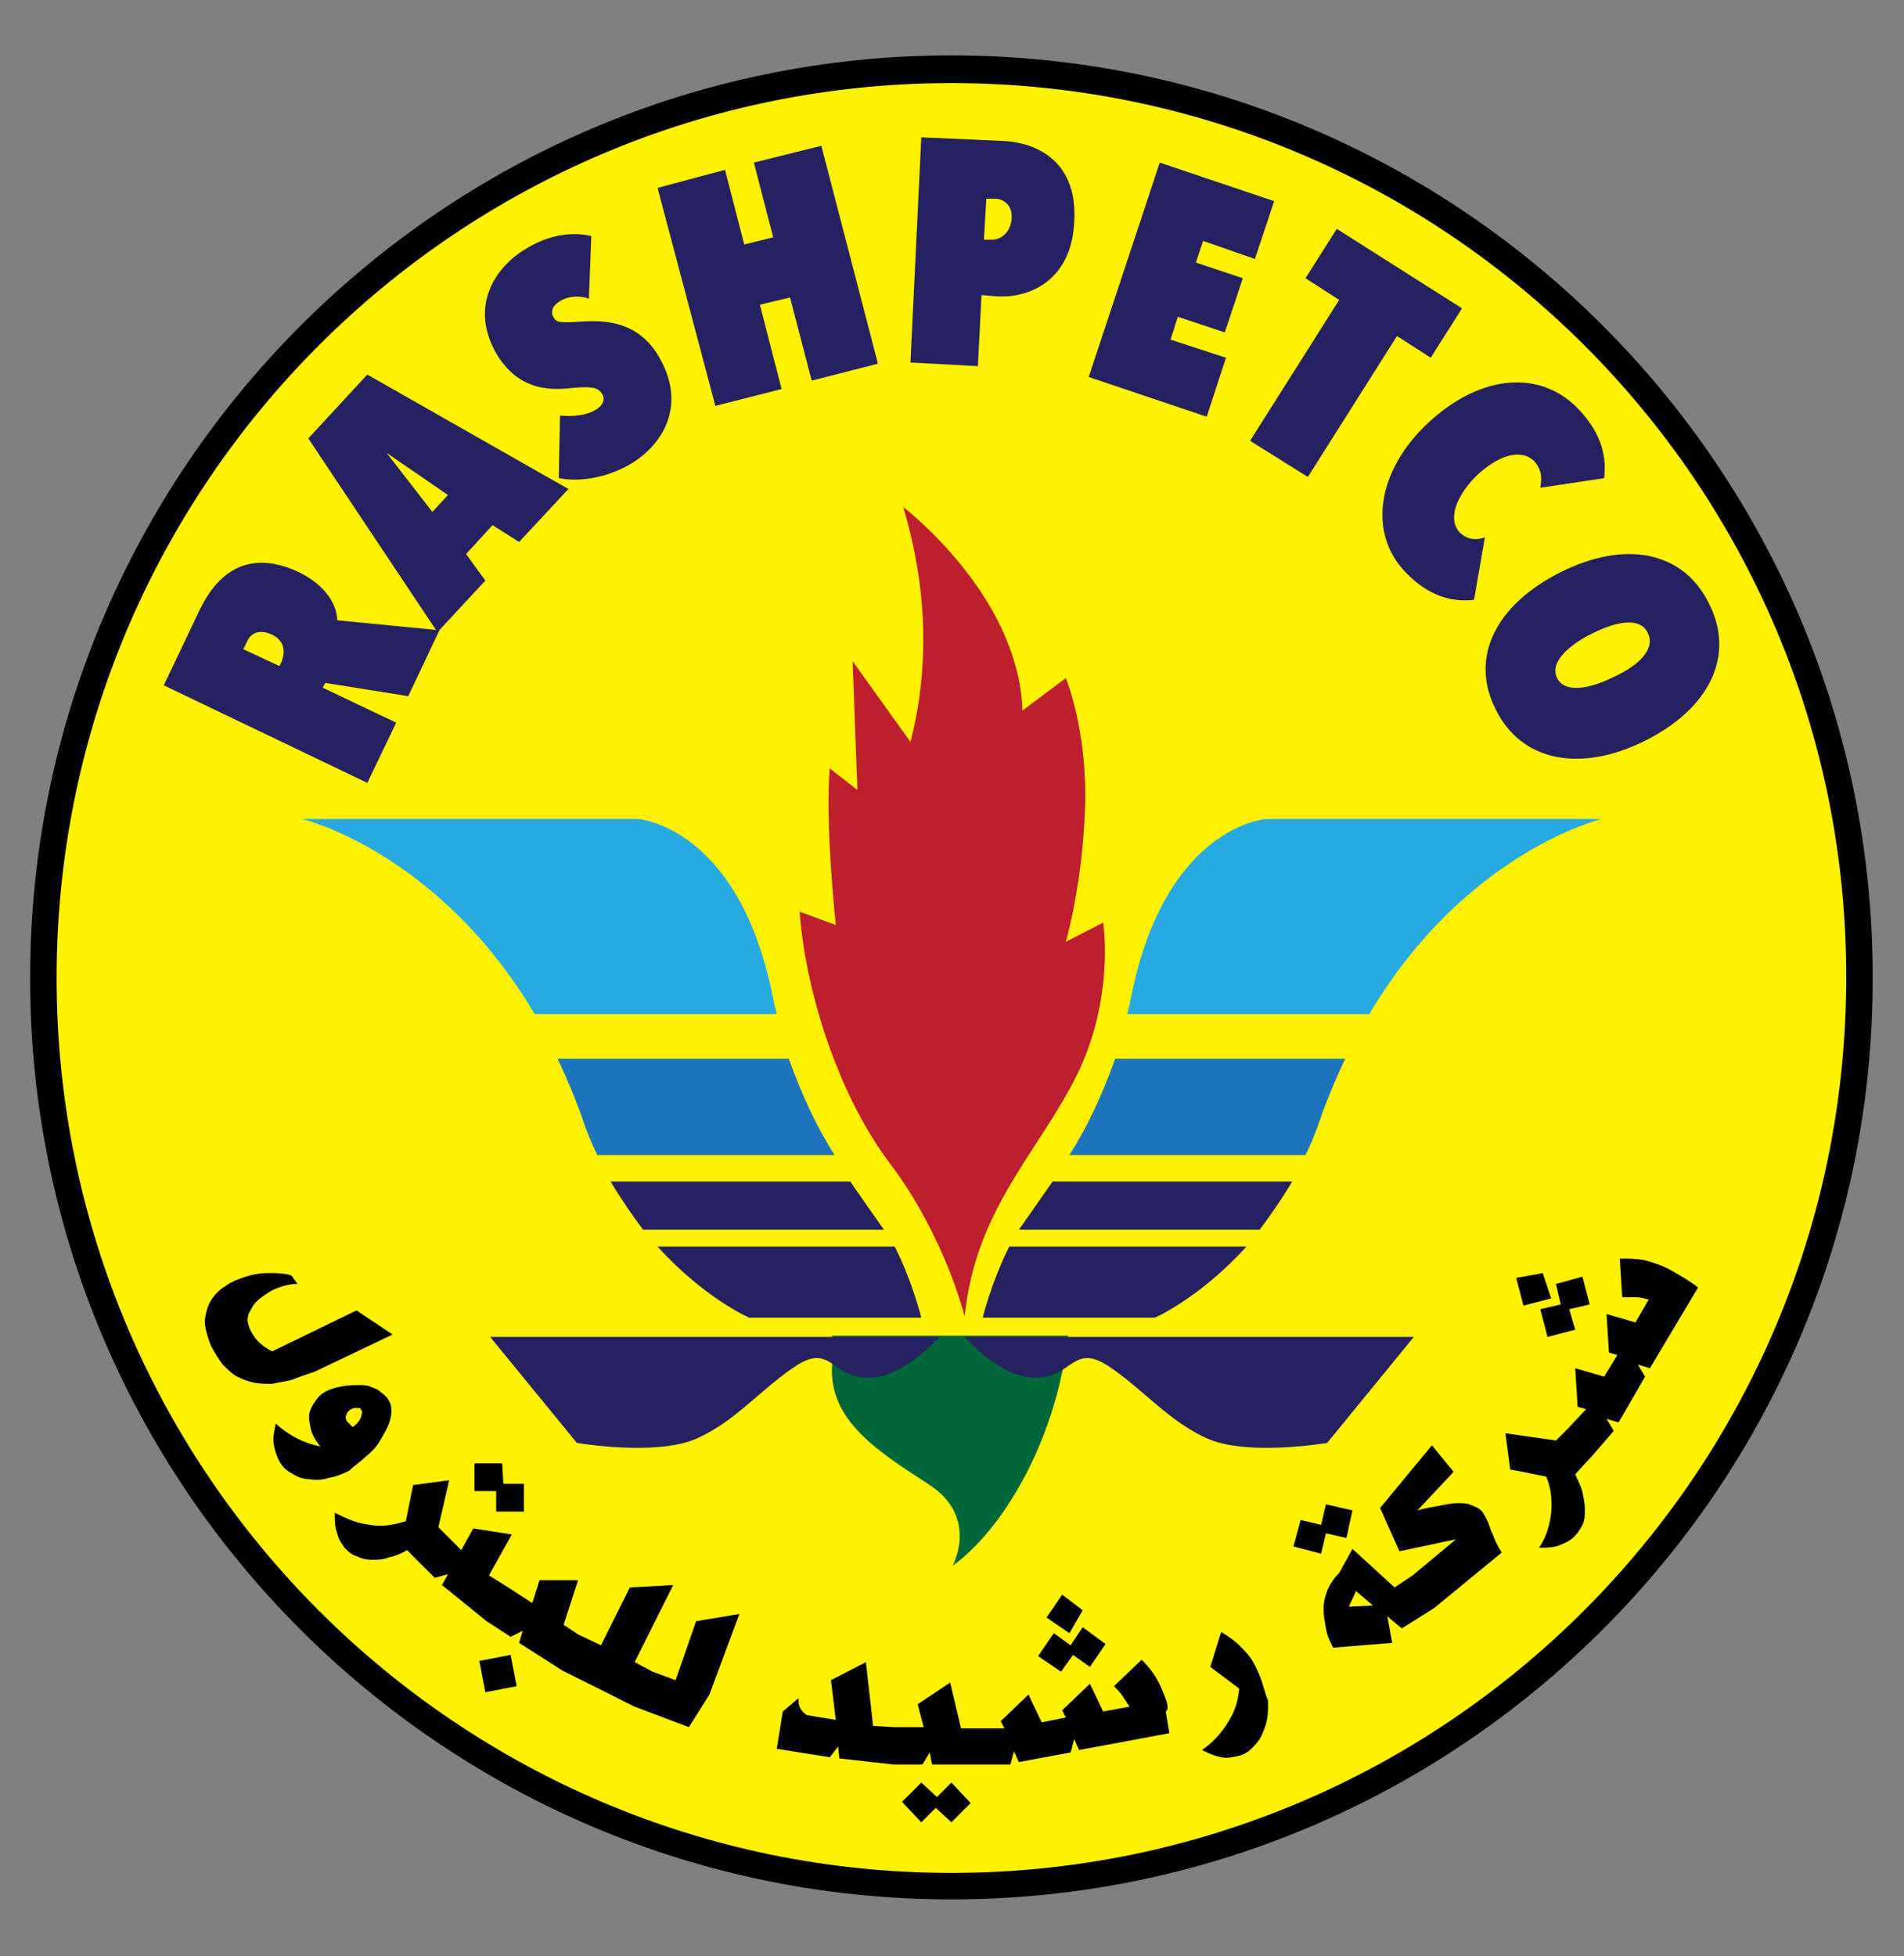 <?xml version="1.0" encoding="utf-8"?>
<!-- Generator: Adobe Illustrator 27.6.1, SVG Export Plug-In . SVG Version: 6.00 Build 0)  -->
<svg version="1.1" id="Layer_1" xmlns="http://www.w3.org/2000/svg" xmlns:xlink="http://www.w3.org/1999/xlink" x="0px" y="0px"
	 viewBox="0 0 158.1 162.4" style="enable-background:new 0 0 158.1 162.4;" xml:space="preserve">
<rect x="0" y="0" width="158.1" height="162.4" fill="#808080" stroke="none"/>
<style type="text/css">
	.st0{fill:#FFF200;}
	.st1{fill:#262262;}
	.st2{fill:#BE1E2D;}
	.st3{fill:#1C75BC;}
	.st4{fill:#27AAE1;}
	.st5{fill:#006838;}
</style>
<g>
	<circle class="st0" cx="79" cy="81.2" r="75.4"/>
	<g>
		<path class="st1" d="M25.6,36.4l10.6,15.9L28,51.5c0-1.2-0.9-2.9-3.2-4c-3.4-1.6-6.3-0.8-8.2,3.1l-3,6.3l16.9,8.1l2.4-5l-6.1-2.9
			l0.2-0.4l6.9,1.1l2.6-5.5l0,0l3.8-4.1L38.7,46l2.2-2.4l2.2,1.4l4.1-4.4l-16.7-9.5L25.6,36.4z M23.4,54.9l-0.2,0.4l-3-1.4l0.3-0.6
			c0.2-0.5,0.8-1.2,2.1-0.6C23.8,53.3,23.6,54.3,23.4,54.9z M32.1,37.6l5.1,3.5l-1.3,1.4L32.1,37.6L32.1,37.6z"/>
		<path class="st1" d="M48.2,26.7c-1.5,0.1-2,0.1-2.2-0.3c-0.4-0.6,0-1.1,0.5-1.4c0.6-0.4,1.6-0.5,2.4-0.2l0.2-5.2
			c-1.6-0.4-3.6-0.1-5.5,1.1c-2.5,1.5-4.7,4.8-2.3,8.8c1.7,2.7,4,3,6.3,2.7c1.4-0.1,2-0.1,2.4,0.5c0.3,0.5,0,1-0.5,1.3
			c-0.8,0.5-1.9,0.6-3,0.5l-0.1,5.2c1.5,0.3,3.8,0.1,6-1.2c2.8-1.7,4.6-5,2.3-8.9C52.9,26.5,49.9,26.6,48.2,26.7z"/>
		<polygon class="st1" points="62.6,13.5 64.2,19.7 61.8,20.3 60.2,14.1 54.6,15.6 59.4,33.7 64.9,32.3 63.1,25.3 65.6,24.7 
			67.4,31.6 72.9,30.2 68.2,12.1 		"/>
		<path class="st1" d="M83.2,11.7l-6.7-0.3l-0.9,18.7l5.6,0.3l0.3-5.9l1.2,0.1c3,0.2,6.3-1.5,6.5-6.2C89.5,13.5,86.2,11.8,83.2,11.7
			z M82.4,19.9l-0.7,0l0.2-3.4l0.7,0c0.7,0,1.5,0.5,1.4,1.7C83.9,19.3,83.1,19.9,82.4,19.9z"/>
		<polygon class="st1" points="101.7,27.6 103.2,23.1 99.3,21.8 99.9,20 104.2,21.5 105.8,16.7 96.3,13.5 90.4,31.3 100.2,34.6 
			101.8,29.7 97.2,28.2 97.8,26.3 		"/>
		<polygon class="st1" points="118.8,29.7 121.4,25.6 111,19 108.4,23.1 111.2,24.9 103.8,36.6 108.6,39.6 116,27.9 		"/>
		<path class="st1" d="M121.2,44.2c-1-1.1-0.3-3,1.4-4.7c1.8-1.7,3.7-2.3,4.8-1.2c0.7,0.8,0.6,1.5,0.5,2.2l5.3-0.8
			c0.2-1.6-0.1-3.6-2.1-5.7c-3.1-3.3-8.1-3-12.5,1.1c-4.3,4-5,9.2-1.9,12.4c2,2.1,4,2.5,5.7,2.3l0.9-5.2
			C122.6,44.9,121.8,44.8,121.2,44.2z"/>
		<path class="st1" d="M141.9,50.1c-2.1-4.3-6.9-5.3-12.3-2.6c-5.4,2.7-7.6,7.1-5.4,11.4c2.1,4.3,7,5.3,12.4,2.6
			C142,58.8,144.1,54.4,141.9,50.1z M134,56.2c-2.2,1.1-4.1,1.3-4.7,0.1c-0.6-1.2,0.7-2.6,2.9-3.7c2.2-1.1,4-1.3,4.6-0.1
			C137.5,53.8,136.2,55.2,134,56.2z"/>
	</g>
	<g>
		<path d="M24.4,114.5c0.5-0.2,1.1-0.4,1.7-0.6l6.5-3.1l-3-2l-7,3.4c-0.6-0.3-1.1-0.7-1.4-1.1c-0.3-0.4-0.5-0.8-0.6-1.2
			c-0.1-0.4,0-0.8,0.2-1.1c0.2-0.4,0.4-0.7,0.8-1c0.4-0.3,0.8-0.6,1.3-0.8c0.5-0.2,1.1-0.4,1.8-0.4l-0.5-0.7
			c-0.6-0.2-1.2-0.2-1.9-0.2c-0.7,0-1.3,0.1-1.9,0.3c-0.6,0.2-1.2,0.4-1.7,0.8c-0.5,0.3-0.9,0.7-1.2,1.2c-0.3,0.5-0.4,1-0.5,1.6
			c0,0.6,0.2,1.3,0.5,2.1c0.3,0.6,0.7,1.2,1,1.6c0.4,0.4,0.8,0.8,1.2,1s0.9,0.4,1.4,0.5c0.5,0.1,1,0.1,1.5,0.1
			C23.4,114.7,23.9,114.7,24.4,114.5z"/>
		<path d="M30.3,121c0.5-0.4,0.9-0.8,1.2-1.3c0.3-0.5,0.6-1,0.8-1.5c0.1-0.3,0.2-0.7,0.2-0.9c0-0.3,0-0.5-0.1-0.8
			c-0.1-0.2-0.2-0.4-0.4-0.6c-0.2-0.2-0.4-0.3-0.6-0.5c-0.2-0.1-0.5-0.2-0.7-0.3c-0.3-0.1-0.6-0.1-0.8-0.1c-0.5,0-1,0-1.5,0.1
			c-0.5,0.1-0.9,0.2-1.3,0.4c-0.4,0.2-0.7,0.5-0.9,0.8c-0.2,0.3-0.4,0.6-0.5,1c-0.1,0.4,0,0.8,0.1,1.3c0.1,0.5,0.4,1,0.8,1.5
			c-1.4-0.3-2.6-0.9-3.7-1.9c-0.1,0.5-0.2,0.9-0.2,1.3c0,0.4,0.1,0.8,0.2,1.1c0.1,0.3,0.2,0.6,0.4,0.9c0.2,0.3,0.4,0.5,0.7,0.7
			c0.5,0.3,1,0.6,1.6,0.6c0.6,0.1,1.1,0.1,1.7-0.1c0.6-0.1,1.1-0.3,1.7-0.6C29.4,121.7,29.9,121.4,30.3,121z M28.9,117.2
			c0.1-0.1,0.2-0.2,0.3-0.2c0.1-0.1,0.2-0.1,0.3-0.1c0.1,0,0.2,0,0.3,0c0.1,0,0.2,0.1,0.2,0.2c0.1,0.1,0.1,0.2,0,0.4
			c0,0.1,0,0.2-0.1,0.3c0,0.1-0.1,0.2-0.2,0.3c-0.1,0.1-0.1,0.2-0.2,0.2c-0.1,0.1-0.1,0.1-0.2,0.2c-0.2-0.2-0.4-0.4-0.5-0.5
			c-0.1-0.2-0.1-0.3-0.1-0.4C28.8,117.4,28.8,117.3,28.9,117.2z"/>
		<polygon points="41.2,123.8 41.2,125.5 43.5,125.5 43.5,123.2 41.8,123.2 41.7,121.5 39.4,121.5 39.4,123.8 		"/>
		<polygon points="39.8,137.9 40.3,140.5 42.9,140 42.4,137.4 		"/>
		<path d="M56.1,139.5l-1.9-0.7l-1.5-0.8l3.2-6.4l-3.6,0.2l-2.4,4.8l-1.9-0.9l0,0l-1.2-0.8l1.2-3.7l-3.2,0l-0.6,1.9l-2-1.3l-1.6-1
			l1.9-3.4l-3.2-0.5l-1,1.8l-1.9-1.9l0.9-3.9l-3,0.4l-0.6,3c-1,0.3-2,0.5-3,0.3c-1-0.1-1.9-0.5-2.9-1c0,0.6,0,1.2,0.2,1.7
			c0.1,0.5,0.4,0.9,0.6,1.2c0.3,0.3,0.6,0.6,1,0.7c0.4,0.2,0.8,0.3,1.3,0.3c0.5,0,0.9,0,1.4-0.2c0.5-0.1,1-0.3,1.5-0.6l2.3,2.3
			l1.1-0.3l-0.5,0.9l3.7,3l2,1.3l1-0.5l-0.3,1l3.6,2.3l0,0l6,3l4.5,1.7l1.7-2.7l2.5-6.7l-3.6,0.6L56.1,139.5z"/>
		<polygon points="77.8,149.2 76.5,148 74.9,149.6 76.5,151.3 77.7,150.1 79,151.3 80.6,149.7 79,148 		"/>
		<polygon points="89.1,137.4 90.5,138.4 91.8,136.5 89.9,135.1 88.9,136.6 87.5,135.6 86.2,137.5 88.1,138.8 		"/>
		<polygon points="89.9,133.7 88.2,132.4 86.9,134.3 88.8,135.6 		"/>
		<path d="M96.7,140.8c-0.2-0.5-0.4-1-0.7-1.5c-0.3-0.5-0.7-1-1.2-1.5l-2.3,2.2c0.3,0.3,0.5,0.5,0.7,0.8c0.2,0.3,0.4,0.6,0.6,0.9
			l-2.2,0.4l-1.1-2.3l-2.3,2.2l0.3,0.6l-2,0.4l-1.1-2.3l-2.3,2.2l0.3,0.6l-2.1,0l0,0l-1.5,0l-0.9-3.8l-2.7,1.8l0.5,1.9l-2.4,0
			l-1.8-0.1l-0.6-5.3l-2.9,1.5l0.4,3.3l-2.4-0.4c-0.3-0.2-0.5-0.4-0.6-0.7c-0.1-0.2-0.1-0.5-0.1-0.7l-1.3,1.1l-0.5,3.1l4.4,0.7
			l0.7-0.9l0.1,1l4.5,0.5l2.4,0l0.6-1l0.2,1l3.3,0l0,0l0.3,0l0.2,0l0,0l2.7,0l0.3-1.1l0.4,0.9l4.3-0.8l0.3-1.1l0.4,0.9l7.5-1.4
			c-0.1-0.6-0.2-1.2-0.3-1.8C97.1,141.9,96.9,141.3,96.7,140.8z"/>
		<path d="M104.7,139.4c-0.2-0.5-0.4-1-0.7-1.5c-0.3-0.5-0.7-0.9-1.1-1.3c-0.4-0.4-1-0.8-1.5-1.1l-0.9,2.9l2.4,1.8
			c-0.1,1.1-0.4,2-1,2.9c-0.5,0.8-1.2,1.6-2.1,2.2c0.6,0.3,1.1,0.5,1.6,0.6c0.5,0.1,0.9,0,1.4-0.1c0.4-0.1,0.8-0.3,1.1-0.6
			c0.3-0.3,0.6-0.6,0.8-1c0.2-0.4,0.4-0.9,0.5-1.4c0.1-0.5,0.1-1.1,0.1-1.6C105,140.5,104.9,139.9,104.7,139.4z"/>
		<polygon points="111.8,127.7 112.3,125.4 110.1,124.9 109.7,126.6 108,126.2 107.4,128.4 109.7,129 110.1,127.3 		"/>
		<path d="M124,127.5c-0.2-0.4-0.3-0.7-0.4-1c-0.1-0.3-0.3-0.6-0.4-0.8c-0.1-0.2-0.3-0.4-0.5-0.5c-0.2-0.1-0.4-0.2-0.7-0.3
			c-0.3-0.1-0.6-0.1-1-0.1c-0.4,0-0.9,0.1-1.4,0.2c-0.5,0.1-1.2,0.2-1.9,0.4l3-3.2l-1.8-2.2l-4.3,5.2l1.6,3.6l4.7-1l-3.6,3l-1.5,1
			l-3.5-3.2l-1.1,2c-0.5,0.5-0.8,1-1,1.5s-0.3,1-0.3,1.5c0,0.5,0.1,1,0.2,1.6s0.3,1,0.6,1.6l4.9-0.4l-0.4-2.2l1.2,1l2.7-1.7l0,0l0,0
			l0,0l0,0l5.6-4.6C124.3,128.3,124.1,127.8,124,127.5z M112,133.4l0.6-1.3l1.4,1.2L112,133.4z"/>
		<polygon points="127.9,108.7 128.5,111 130.8,110.4 130.3,108.7 132,108.3 131.4,106 129.2,106.6 129.6,108.3 		"/>
		<polygon points="128.8,107.8 128.1,105.7 125.9,106.1 126.5,108.4 		"/>
		<path d="M141,106.9c-0.5-0.4-1-0.7-1.5-1c-0.5-0.3-1-0.6-1.5-0.8c-0.5-0.2-1.1-0.4-1.6-0.5c-0.6-0.1-1.2-0.1-1.9-0.1l0.2,3.2
			c0.4,0,0.7,0,1.1,0c0.4,0,0.7,0.1,1.1,0.2l-1.1,1.9l-2.4-0.7l0.2,3.2l0.7,0.2l-1.1,1.8l-2.4-0.7l0.2,3.2l0.7,0.2l-1.5,1.6l0,0
			l-1,1L125,119l0.4,3l3,0.6c0.4,1,0.5,2,0.4,3c-0.1,1-0.4,2-1,2.9c0.6,0,1.2,0,1.7-0.2c0.5-0.2,0.9-0.4,1.2-0.7
			c0.3-0.3,0.5-0.6,0.7-1c0.2-0.4,0.2-0.8,0.2-1.3c0-0.5-0.1-0.9-0.2-1.4c-0.1-0.5-0.4-1-0.6-1.5l1.1-1.2l0,0l0,0l0.2-0.2l0,0
			l1.9-2.2l-0.6-1l1,0.3l2.2-3.8l-0.6-1l1,0.3L141,106.9z"/>
	</g>
	<path class="st2" d="M75,42.1c0,0,9.6,7.3,9.9,16.9l3.6-2.7c0,0,1.8,4.3,1.6,10.7c-0.2,6.4-1.6,11.2-1.6,11.2l3.1-1.6
		c0,0,1,6.2-2.2,12.7c-3.2,6.4-8.4,11.1-9.3,20c0,0-1.6-6.6-6.2-12.7c-4.6-6.1-7.1-15-7.5-20.9l3,1.1c0,0-0.9-8.4-0.5-13l2.3,1.8
		c0,0-0.2-5-0.4-10.7l4.8,6.7C77.2,55.4,77,48.8,75,42.1z"/>
	<g>
		<g>
			<path class="st1" d="M104.6,102.1c0.9-1.2,1.8-2.5,2.7-4H87.4c-1.1,1.6-2.1,3-2.8,4H104.6z"/>
			<path class="st3" d="M92.6,87.9c-1.1,3.1-2.4,5.8-3.8,8h19.6c0.5-1,0.9-2,1.3-3.2c0.6-1.7,1.3-3.3,2-4.8H92.6z"/>
			<path class="st1" d="M83.8,103.5c-1.5,3-2.2,5.9-2.2,5.9h14.3c0,0,3.7-1.6,7.6-5.9H83.8z"/>
			<path class="st4" d="M105.1,68c0,0-8.4,0.6-11.2,14.9c-0.1,0.5-0.2,0.9-0.3,1.3h20.1C121.7,70.7,133,68,133,68H105.1z"/>
		</g>
		<g>
			<path class="st1" d="M53.4,102.1c-0.9-1.2-1.8-2.5-2.7-4h19.9c1.1,1.6,2.1,3,2.8,4H53.4z"/>
			<path class="st3" d="M65.5,87.9c1.1,3.1,2.4,5.8,3.8,8H49.6c-0.5-1-0.9-2-1.3-3.2c-0.6-1.7-1.3-3.3-2-4.8H65.5z"/>
			<path class="st1" d="M74.3,103.5c1.5,3,2.2,5.9,2.2,5.9H62.2c0,0-3.7-1.6-7.6-5.9H74.3z"/>
			<path class="st4" d="M53,68c0,0,8.4,0.6,11.2,14.9c0.1,0.5,0.2,0.9,0.3,1.3H44.4C36.4,70.7,25.1,68,25.1,68H53z"/>
		</g>
	</g>
	<g>
		<path class="st5" d="M88.7,110.9c-1.1,9.2-5.7,16.3-9.6,19.1c0,0,2.2-4-1.9-6.7c-4.1-2.7-8.5-5.3-8.1-10.1l0-2.3h20"/>
		<path class="st1" d="M80,110.9c0,0,3,3.5,6,3.5s3.1-2.9,6-1s5.1,4.7,8.4,6.1c3.4,1.4,9.8,0.3,9.8,0.3l7.2-8.8H80z"/>
		<path class="st1" d="M78.1,110.9c0,0-3,3.5-6,3.5s-3.1-2.9-6-1c-2.9,1.9-5.1,4.7-8.4,6.1c-3.4,1.4-9.8,0.3-9.8,0.3l-7.2-8.8H78.1z
			"/>
	</g>
	<path d="M79,157.7c-42.2,0-76.5-34.3-76.5-76.5C2.5,39,36.8,4.6,79,4.6s76.5,34.3,76.5,76.5C155.6,123.4,121.2,157.7,79,157.7z
		 M79,6.9c-41,0-74.3,33.3-74.3,74.3c0,41,33.3,74.3,74.3,74.3c41,0,74.3-33.3,74.3-74.3C153.4,40.2,120,6.9,79,6.9z"/>
</g>
</svg>
